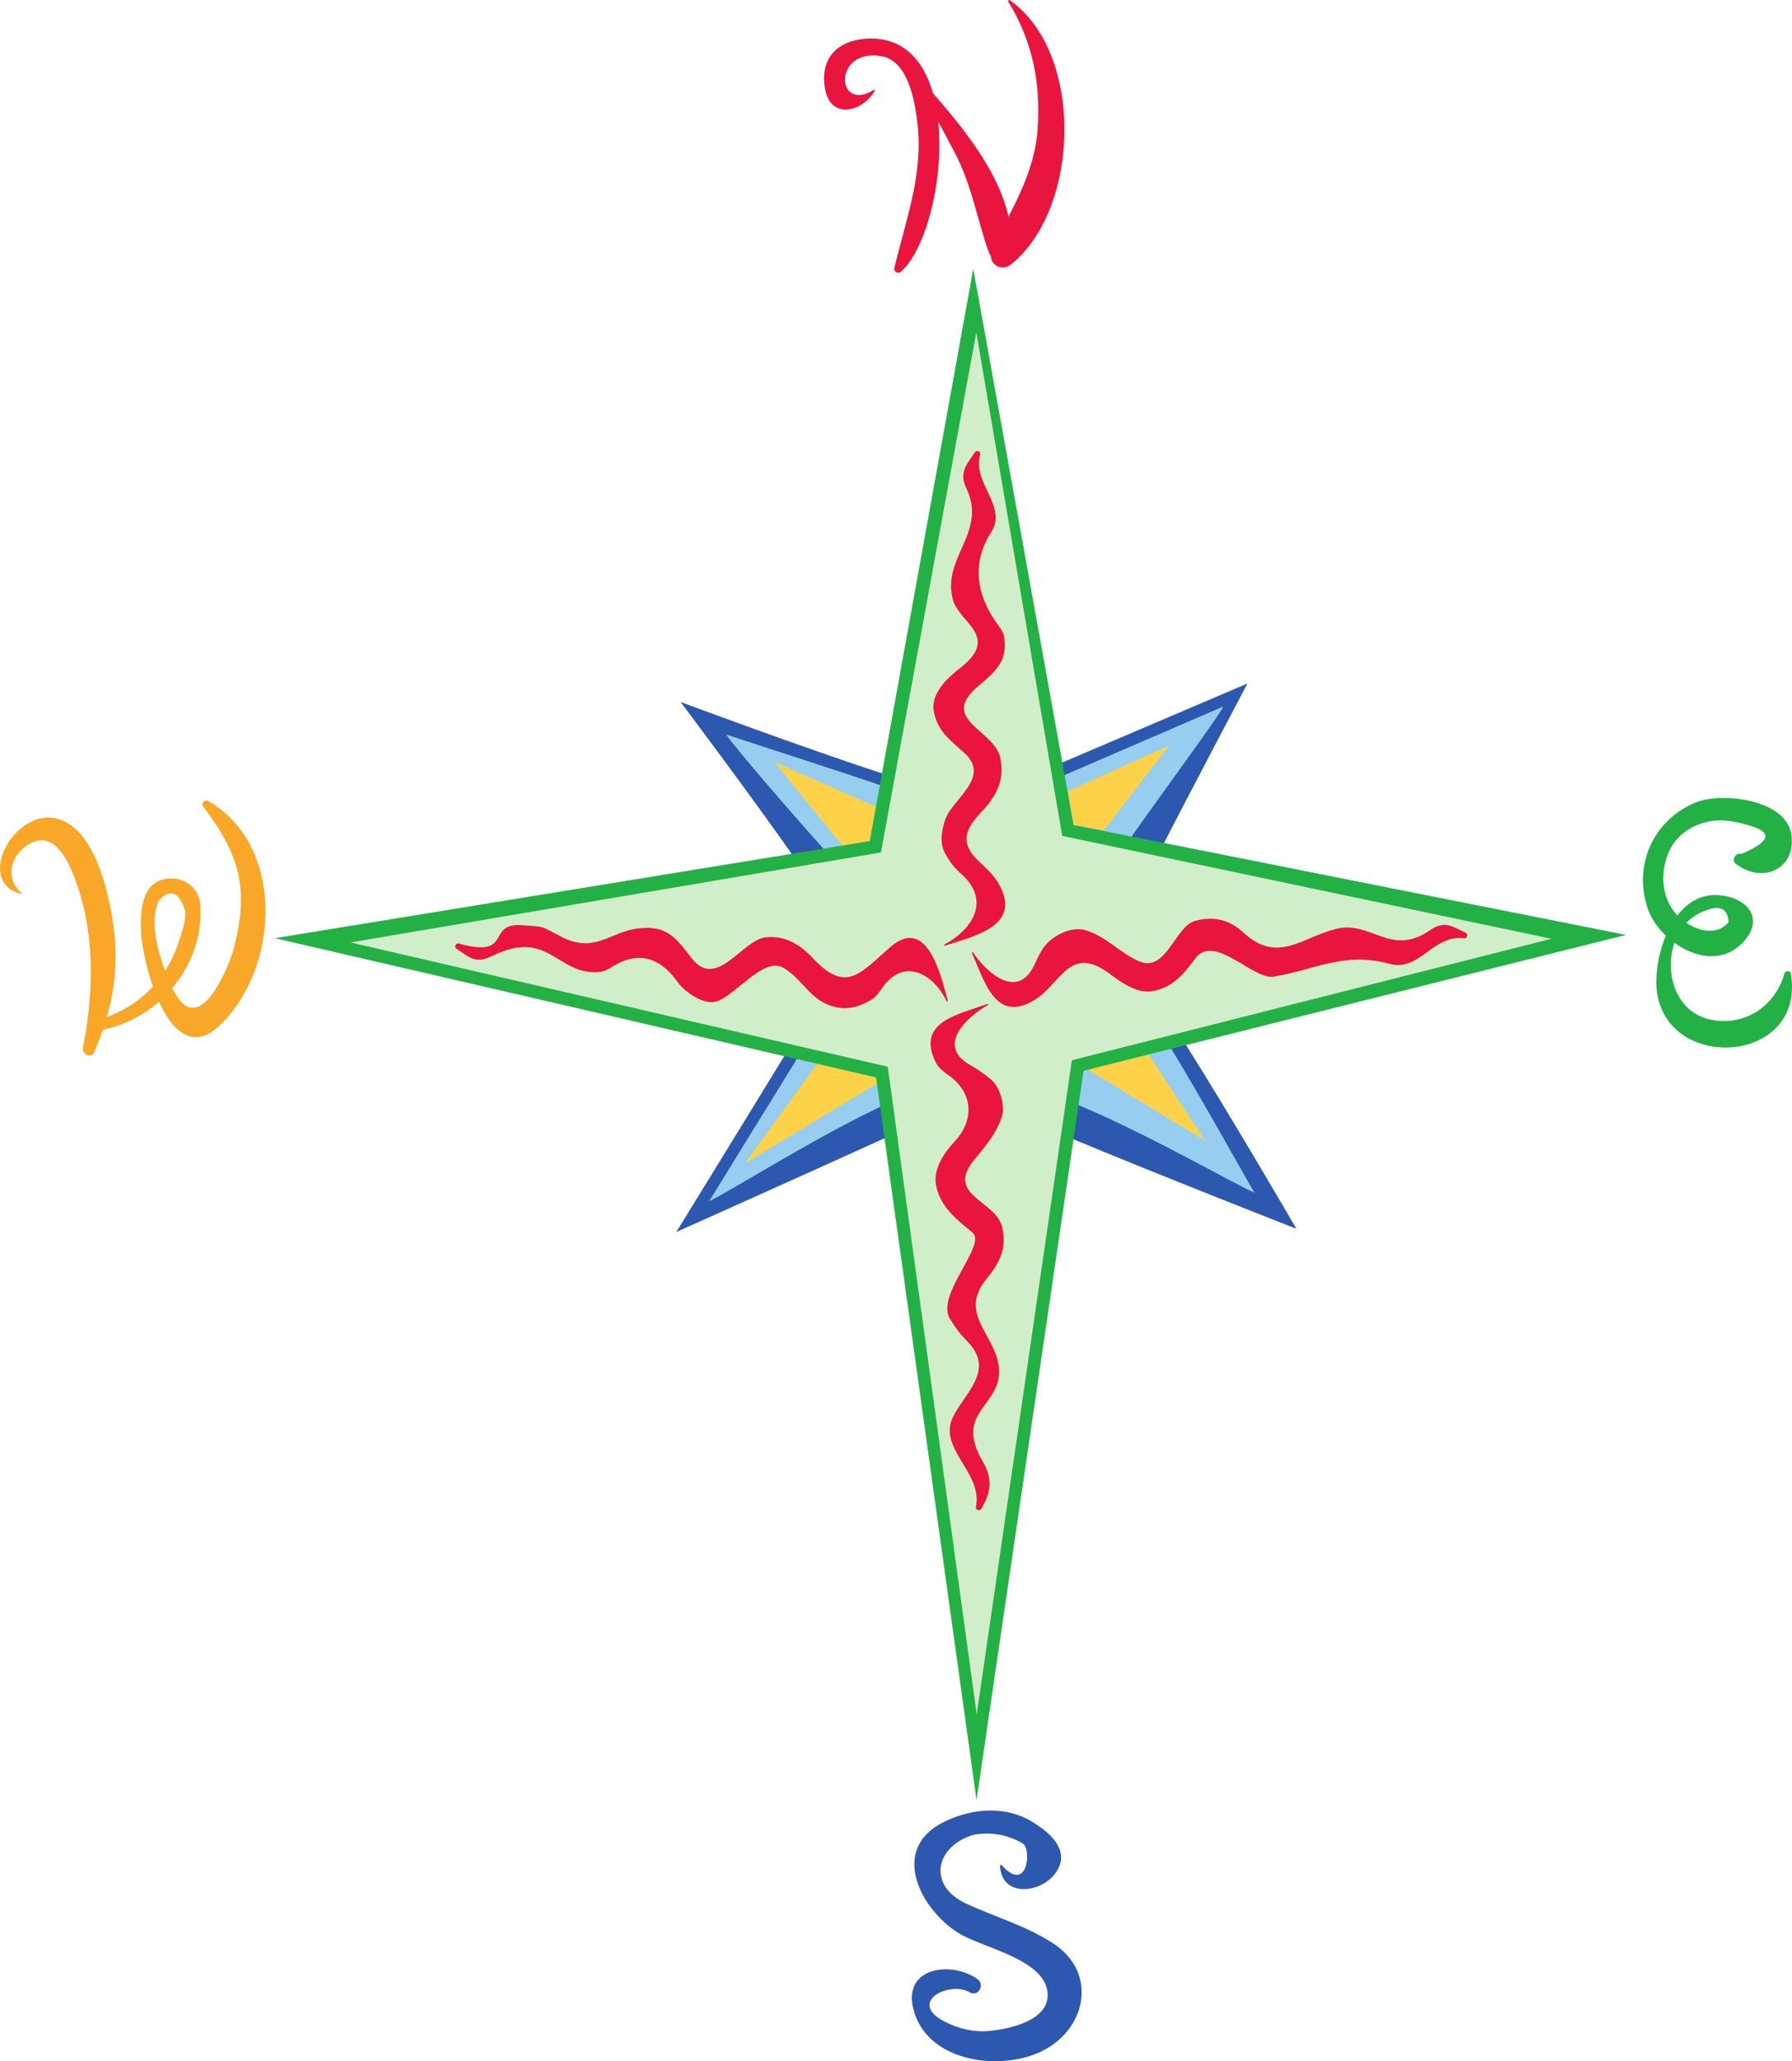 <svg xmlns="http://www.w3.org/2000/svg" width="376.528" height="432.9"><path fill="#97cef0" d="M225.303 231.556c14.598 5.844 34.594 17.434 38.25 18.899-1.855-3.004-10.914-19.574-18.347-31.621l-18.86 4.34-1.043 8.382m-57.355-9.945c-7.441 12.016-16.984 27.54-18.902 30.64 3.859-1.737 23.808-14.402 37.855-20.694l-1.512-6.278-17.441-3.668m18.039-56.355c-12.57-4.242-29.867-9.778-33.375-10.961 1.82 2.695 13.258 16 21.488 25.144l9.414-1.672 2.473-12.511m36.453-1.922c12.621-5.453 31.332-13.52 34.582-14.926-1.488 2.824-12.972 18.23-20.289 28.746l-12.496-3.129-1.797-10.691"/><path fill="#2c58b0" d="M142.1 258.756s26.348-11.785 44.575-20.067c0-1.047.226-6.09.226-7.132-14.047 6.292-33.996 18.957-37.855 20.695 1.918-3.102 11.46-18.625 18.902-30.64-.766-.36-1.531-.778-2.316-1.18-5.098 8.304-14.043 22.937-23.532 38.324"/><path fill="#fdd248" d="m172.956 221.728-16.457 22.63 29.488-17.829v-2.062l-13.031-2.739"/><path fill="#2c58b0" d="M248.397 218.197c-1.097.348-2.168.586-3.191.637 7.433 12.047 16.492 28.617 18.347 31.62-3.656-1.464-23.652-13.054-38.25-18.898-.336 1-.718 6.243-.914 7.243 19.512 8.132 48.004 19.273 48.004 19.273s-13.426-23.168-23.996-39.875"/><path fill="#fdd248" d="m227.132 223.787 26.058 15.77-13.031-19.883zm0 0"/><path fill="#2c58b0" d="M222.335 160.517c.008 1.047.039 1.965.105 2.817 12.621-5.453 31.332-13.52 34.582-14.926-1.488 2.824-12.972 18.23-20.289 28.746.762.317 5.984 1.621 6.75 2.004 7.555-14.66 18.621-35.605 18.621-35.605s-23.625 10.082-39.77 16.964M143.01 147.44s14.989 19.925 24.297 33.253c.88-.586 5.868-.855 6.793-1.254-8.23-9.144-19.668-22.449-21.488-25.144 3.508 1.183 20.805 6.719 33.375 10.96v-2.62c-16.895-5.477-42.977-15.196-42.977-15.196"/><path fill="#fdd248" d="m185.987 170.295-23.316-10.285 15.086 18.515 6.402.668 1.828-8.898"/><path fill="#23b145" d="M225.58 173.26c-.307-1.81-21.08-116.801-21.08-116.801s-21.407 118.328-21.75 120.191c-1.856.313-125 20.39-125 20.39l126.32 29.24c.273 1.952.238 1.718 21.117 151.8l22.485-153.188c4.433-1.128 1.347-.347 113.98-28.539 0 0-114.277-22.714-116.07-23.093"/><path fill="#d1eecb" d="M225.221 222.678s-17.562 120.636-19.996 137.379l-18.695-136.02-112.883-26.105c11.996-2.032 110.512-18.739 110.512-18.739l.945-.16s17.594-95.922 20.035-109.219A3245366.8 3245366.8 0 0 1 223.19 175.56s92.41 19.422 102.785 21.606c-10.27 2.598-100.754 25.512-100.754 25.512"/><path fill="#e9153e" d="M207.44 210.857c-6.281 2.274-15.055 3.809-10.785 12.36.516 1.035 1.574 1.855 2.527 2.511 5.438 3.762 5.516 9.59 1.45 13.954-2.165 2.324-4.555 5.703-3.977 9.066.797 4.656 4.203 7.234 7.691 10.137 3.082 2.566-7.91 13.156-4.726 18.144 1.574 2.469 1.816 2.766 3.851 4.926 5.582 5.922-.882 10.758-3.257 15.68-3.188 6.601 6.312 11.68 4.843 18.793-.14.668.746 1.086 1.118.472 2.03-3.379 2.511-6.234.312-9.969-6.121-10.382 3.82-11.507 3.438-19.285-.356-7.152-8.774-11.48-2.688-18.972 2.906-3.575 4.316-6.422 3.363-10.871-1.21-5.637-12.027-6.676-5.96-14.118 2.39-2.937 4.675-5.484 5.863-9.144.757-2.328-.383-6.3-2.293-7.836-1.82-1.461-2.504-1.941-4.57-3.149-6.805-3.972-.598-9.94 3.902-12.449.136-.074.047-.304-.102-.25m-3.207-10.667c2.676 5.992 4.922 14.722 13.027 9.906 5.66-3.364 7.426-11.872 15.832-5.625 2.508 1.863 5.79 4.308 9.165 3.68 4.246-.798 6.457-3.571 8.949-6.903 3.933-5.254 12.082 4.543 16.351 3.875 8.543-1.34 14.813-5.324 24.375-2.695 6.407 1.761 9.063-6.2 15.754-5.372.598.075.84-.89.309-1.136-2.953-1.375-4.399-2.707-7.578-.52-8.203 5.637-12.262-2.082-19.582-.332-7.309 1.746-12.336 7.461-19.567.793-3.031-2.793-6.465-3.527-10.254-2.422-4.105 1.196-6.02 10.852-11.609 8.48-4.063-1.718-6.855-5.202-11.23-6.523-2.82-.851-6.153.715-8.102 2.66-1.3 1.305-2.055 3.18-2.84 4.79-3.469 7.125-9.887 1.527-12.766-2.797-.101-.149-.308-.02-.234.14m-5.086 9.981c-1.226-4.336-4.082-18.196-12.055-11.29-6.449 5.59-9.261 9.856-16.351 2.313-2.719-2.894-5.8-4.742-9.816-4.347-4.93.488-10.364 11.164-15.563 4.433-3.375-4.375-5.203-6.887-10.98-6.324-6.239.605-9.301 5.512-16.551 1.723-4.41-2.301-3.27-1.996-8.094-2.364-7.785-.59-1.746 7.059-13.328 3.852-.688-.192-1.04.746-.473 1.117 2.836 1.863 3.992 3.215 7.531 1.473 11.973-5.89 13.66 4.355 22.63 3.36 1.265-.142 2.511-1.102 3.515-1.638 4.992-2.675 9.316-1.097 12.711 3.707 1.504 2.13 5.613 5.075 8.375 4.098 3.945-1.394 9.71-9.215 13.71-7.117 3.599 1.887 5.524 6.203 9.442 7.793 3.418 1.383 5.91.86 9.078-.883 1-.55 1.766-1.594 2.403-2.527 4.629-6.762 10.969-2.813 13.566 2.726.067.145.29.043.25-.105m-.613-11.551c5.973-1.973 16.547-4.078 11.223-13.172-1.075-1.832-2.766-3.293-4.274-4.742-5.758-5.527.422-9.168 2.7-12.508 2.027-2.976 2.609-5.281 2.054-8.777-.973-6.106-13.148-8.153-4.754-15.266 3.742-3.168 6.18-5.137 5.55-10.18-.187-1.476-.925-2.078-1.866-3.464-3.977-5.832-5.016-12.332-.907-18.696 3.543-5.484-4.03-10.367-2.308-16.343.2-.692-.742-1.028-1.117-.47-1.715 2.555-3.399 4.24-1.801 7.536 4.5 9.281-5.25 14.55-2.805 23.437 1.348 4.899 10.074 7.692 1.453 14.375-2.617 2.028-6.207 5.329-5.457 9.165.793 4.078 3.367 5.867 6.407 8.632 5.68 5.172-2.543 9.594-4.036 14.032-.773 2.296-1.265 5.054.11 7.289 1.476 2.402 1.492 2.402 3.613 4.402 5.871 5.535 1.785 11.504-3.89 14.5-.137.07-.044.297.105.25"/><path fill="#23b145" d="M364.678 181.38c5.536 4.368 12.864 1.204 11.688-6.195-1.184-7.445-14.883-8.87-20.223-6.597-8.797 3.742-12.988 13.117-9.941 22.176 2.422 7.195 13.16 13.898 19.715 7.468 5.215-5.11 1.246-9.855-4.887-10.238-8.91-.559-12.879 10.848-13.012 17.793-.379 19.789 31.653 18.539 28.258-1.336-.117-.7-1.152-.613-1.324 0-1.969 6.945-8.442 11.234-15.664 9.664-10.54-2.285-10.906-19.016-1.352-22.703 3.383-1.445 5.133-.676 5.246 2.309-2.644 3.062-6.972 1.652-9.656-.473-4.402-3.488-4.984-9.621-2.82-14.453 1.918-4.29 6.644-6.594 11.12-6.504 1.423.086 2.825.3 4.208.64.547.157 1.094.317 1.64.477 4.891 1.41 4.29 3.39-1.816 5.945-1.105-.394-2.133 1.278-1.18 2.028"/><path fill="#2c58b0" d="M210.112 391.896c.43 7.258 10.023 5.586 12.383.27 1.828-4.125-2.195-7.375-5.215-9.309-5.781-3.699-12.777-3.144-18.691-.336-11.914 5.645-5.239 18.528 2.906 23.52 4.988 3.058 17.765 5.363 18.597 12.3.72 6.044-8.175 7.837-12.27 8.204-3.292.293-6.378-.453-9.296-1.942-8.062-4.117 1.024-8.644 5.2-6.183 1.831 1.082 3.3-1.602 1.632-2.79-5.3-3.777-15.707-2.613-13.445 6.329 2.719 10.754 17.176 13.055 26.23 9.187 9.957-4.254 12.946-16.687 3.02-23.078-5.64-3.633-12.14-5.48-18.196-8.289-8.167-3.785-6.472-12.07 1.63-14.437 3.632-.633 7.035-.047 10.203 1.765 2.046.918 1.222 10.805-4.317 4.637-.125-.137-.379-.035-.371.152"/><path fill="#e9153e" d="M183.635 18.861c-7.957 4.969-8.742-8.613 1.395-7.101 5.734.851 7.152 9.328 7.71 13.824 1.352 10.816-2.339 20.351-4.815 30.656-.204.832.773 1.367 1.394.809 9.395-8.356 13.957-48.047-5.555-48.926-6.808-.309-11.75 3.402-10.39 10.613 1.258 6.672 8.09 4.586 10.437.301.059-.11-.062-.246-.176-.176"/><path fill="#e9153e" d="M190.667 14.014c3.496 5.96 6.847 12.12 10.047 18.253 3.527 6.77 4.558 13.696 7.043 20.692.68 1.922 4.097 2.48 4.464 0 2.082-14.121-12.73-29.504-21.34-39.113-.105-.118-.292.035-.214.168"/><path fill="#e9153e" d="M211.85.342c5.102 8.277 6.825 16.992 6.184 26.632-.652 9.778-5.621 16.961-9.55 25.461-1.243 2.68 1.714 4.91 3.987 3.079 14.586-11.793 15.344-44.547-.312-55.477-.188-.133-.426.121-.309.305"/><path fill="#f9a729" d="M4.557 187.6c-4.156-3.56-1.691-9.47 2.97-10.926 5.952-1.86 9.081 10.054 10.015 13.773 2.332 9.274 1.773 20.313-.117 29.567-.278 1.343 1.726 2.394 2.347.988 3.871-8.75 5.406-17.434 4-27.02-.96-6.574-3.914-20.308-12.031-22.101-8.86-1.953-17.125 13.363-7.277 15.883.085.023.168-.098.093-.165"/><path fill="#f9a729" d="M19.346 216.615c12.926-1.312 23.707-13.23 22.743-26.644-.286-3.938-4.196-6.262-7.903-5.247-4.554 1.254-4.66 6.95-4.562 10.727.164 6.313 5.996 30.363 16.804 19.676 12.399-12.254 13.446-37.586-2.675-46.899-.649-.375-1.61.426-1.098 1.102 7.66 10.148 9.777 17.254 6.46 29.883-.858 3.27-6.53 17.785-11.714 10.363-1.914-2.738-2.934-6.016-3.855-9.191-1.047-3.61-1.711-7.797-.137-11.344 2.422-2.496 4.266-1.703 5.535 2.379.113 2.015-.695 4.23-1.289 6.133-2.734 8.722-9.582 15.117-18.59 16.98-1.164.238-.914 2.203.281 2.082"/><path fill="#fdd248" d="m231.932 174.412 13.715-17.832-21.258 9.601 1.192 7.079 6.351 1.152"/></svg>
